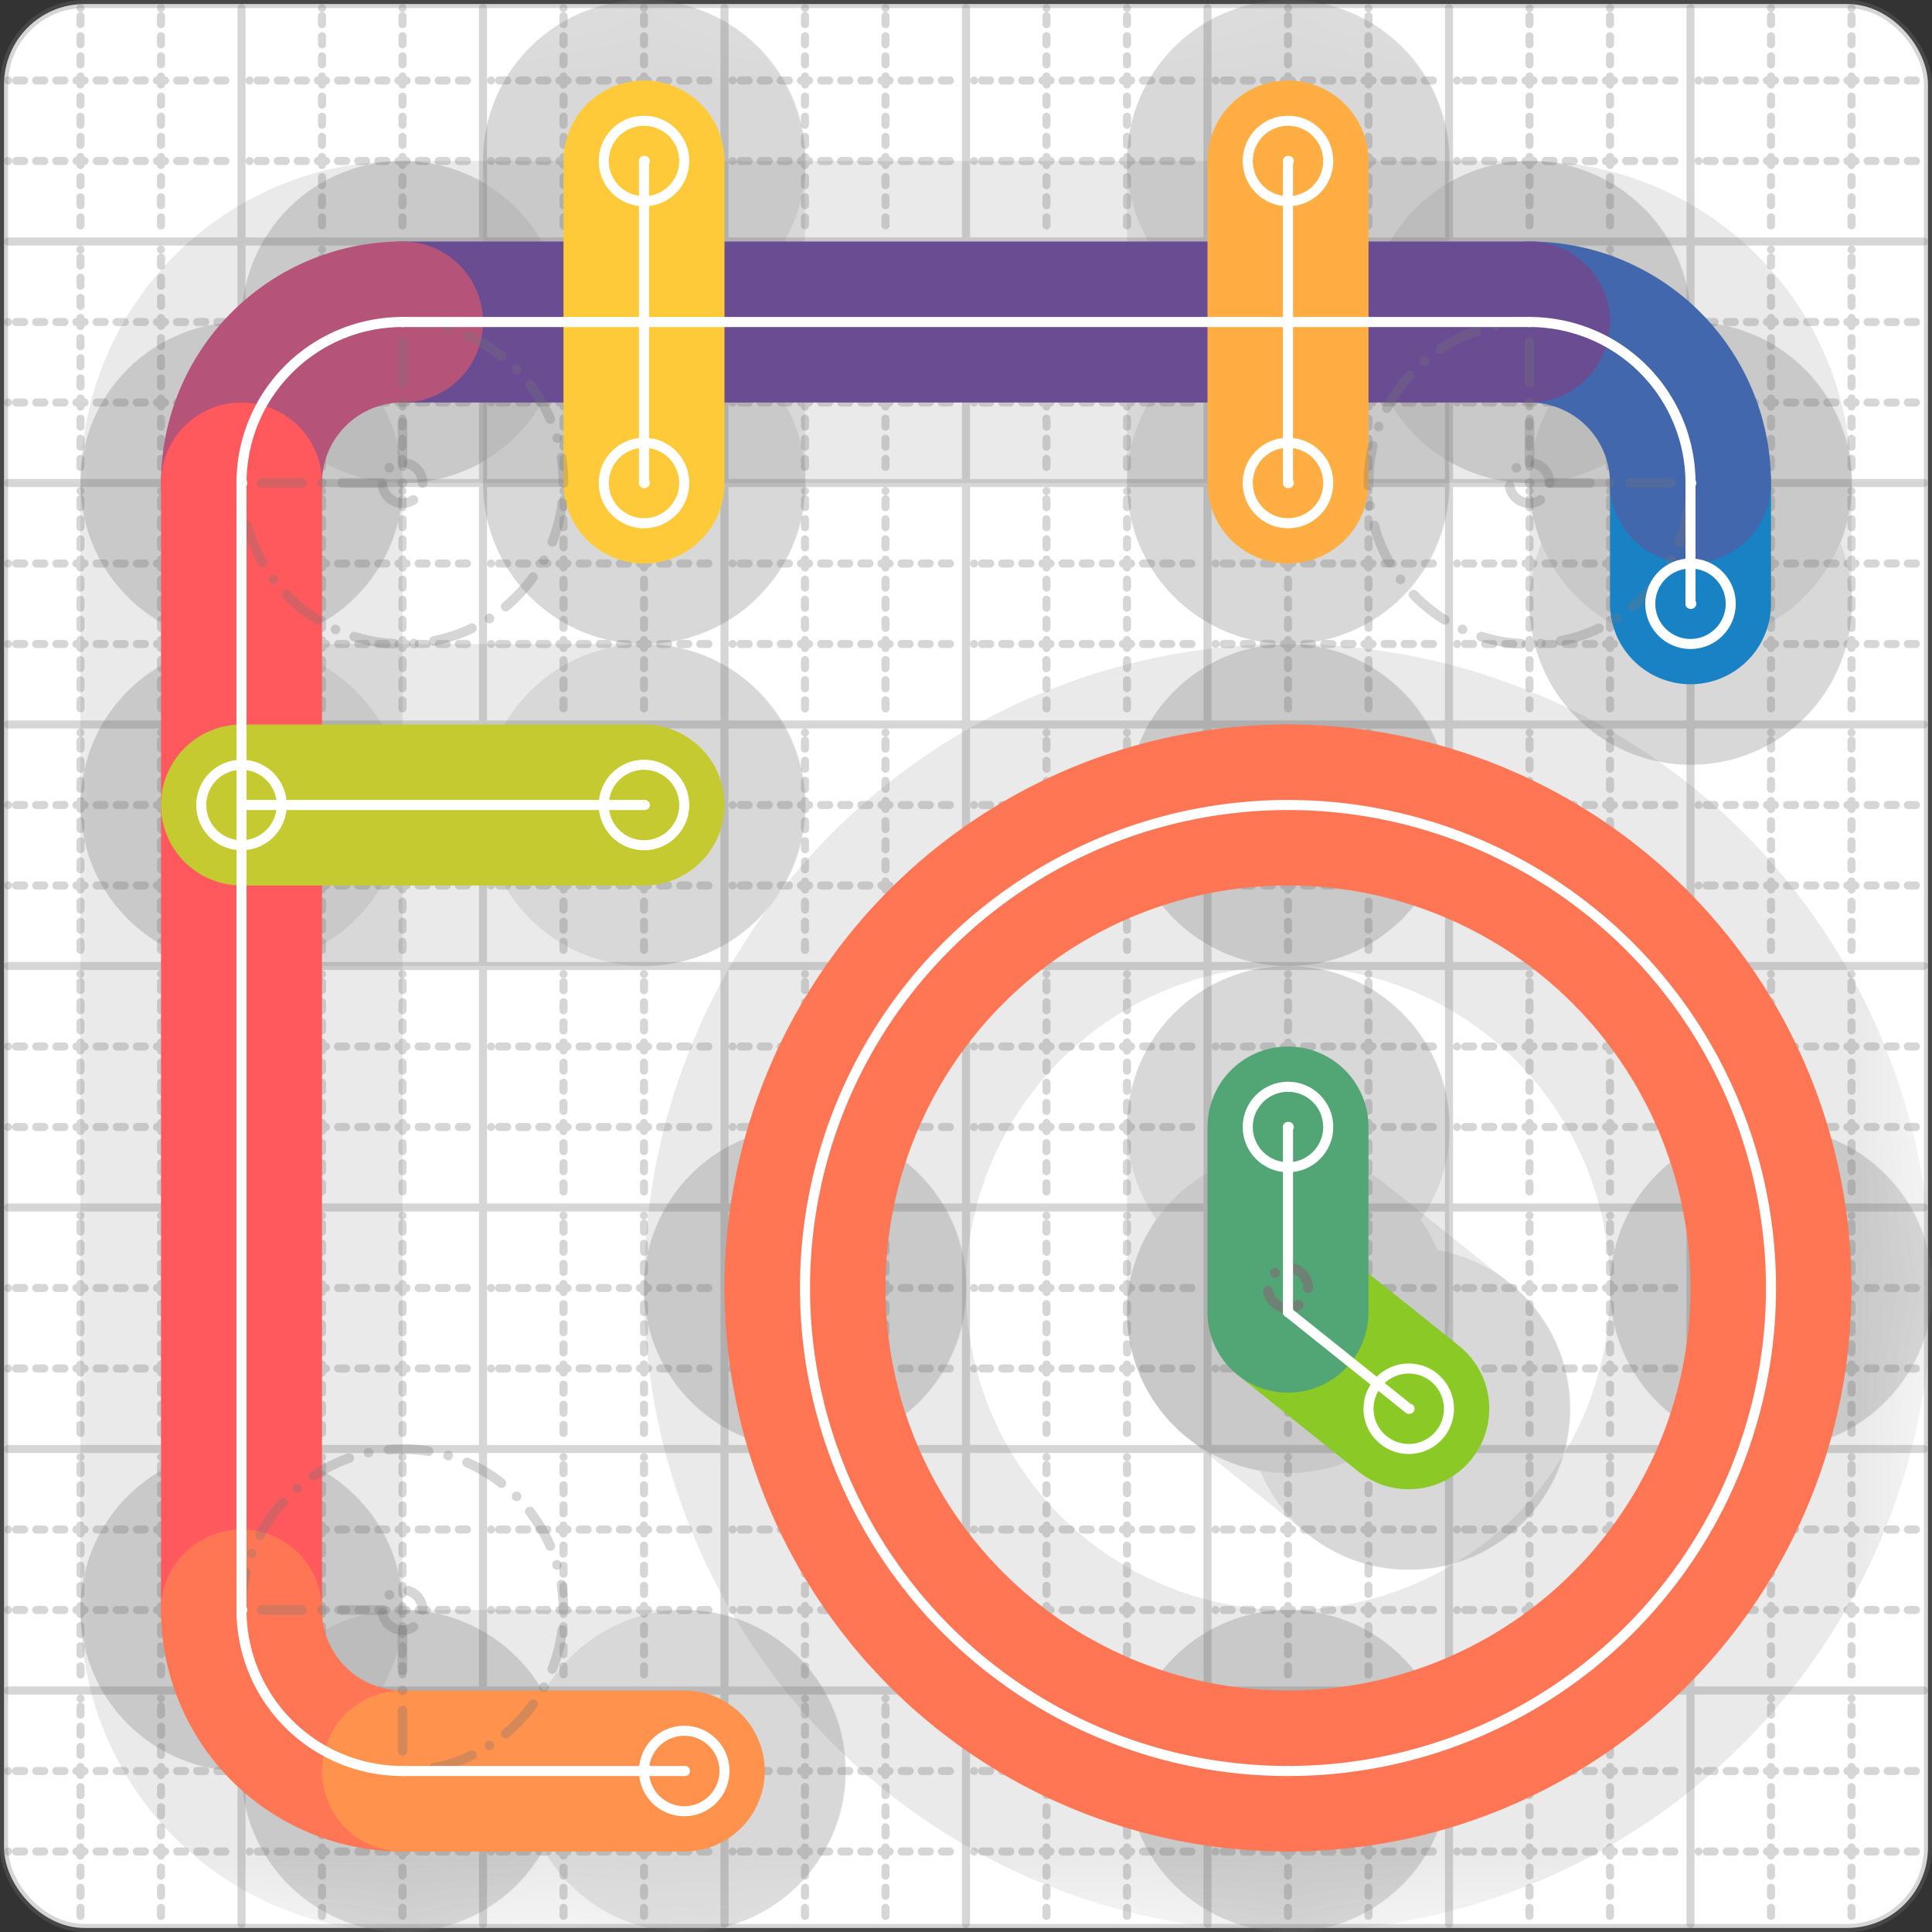 <svg xmlns="http://www.w3.org/2000/svg" width="24" height="24" viewBox="0 0 24 24" fill="none" stroke="currentColor" stroke-width="2" stroke-linecap="round" stroke-linejoin="round"><rect x="0" y="0" width="24" height="24" fill="#333333" stroke="none"/><style>
  @media screen and (prefers-color-scheme: light) {
    .svg-preview-grid-rect { fill: none }
  }
  @media screen and (prefers-color-scheme: dark) {
    .svg-preview-grid-rect { fill: none }
    .svg
    .svg-preview-grid-group,
    .svg-preview-radii-group,
    .svg-preview-shadow-mask-group,
    .svg-preview-shadow-group {
      stroke: #fff;
    }
  }
</style><g class="svg-preview-grid-group" stroke-linecap="butt" stroke-width="0.1" stroke="#777" stroke-opacity="0.3"><rect class="svg-preview-grid-rect" width="23.9" height="23.9" x="0.05" y="0.05" rx="1" fill="#fff"></rect><path stroke-dasharray="0 0.1 0.1 0.15 0.1 0.15 0.1 0.15 0.1 0.15 0.1 0.15 0.1 0.15 0.1 0.15 0.1 0.15 0.1 0.15 0.1 0.15 0.1 0.15 0 0.15" stroke-width="0.1" d="M0.1 1h23.8M1 0.1v23.8M0.1 2h23.8M2 0.1v23.8M0.1 4h23.8M4 0.1v23.8M0.1 5h23.8M5 0.1v23.8M0.1 7h23.8M7 0.1v23.8M0.1 8h23.8M8 0.1v23.8M0.1 10h23.8M10 0.1v23.8M0.1 11h23.8M11 0.1v23.8M0.1 13h23.8M13 0.1v23.8M0.1 14h23.8M14 0.1v23.8M0.1 16h23.8M16 0.1v23.8M0.1 17h23.8M17 0.1v23.8M0.1 19h23.8M19 0.1v23.8M0.1 20h23.8M20 0.1v23.8M0.1 22h23.8M22 0.1v23.8M0.1 23h23.8M23 0.1v23.8"></path><path d="M0.1 3h23.8M3 0.1v23.8M0.1 6h23.8M6 0.1v23.8M0.1 9h23.8M9 0.1v23.8M0.1 12h23.8M12 0.1v23.8M0.1 15h23.8M15 0.1v23.8M0.1 18h23.8M18 0.1v23.8M0.1 21h23.8M21 0.1v23.8"></path></g><g class="svg-preview-shadow-mask-group" stroke-width="4" stroke="#777" stroke-opacity="0.15"><mask id="svg-preview-shadow-mask-0" maskUnits="userSpaceOnUse" stroke-opacity="1" stroke-width="4" stroke="#000"><rect x="0" y="0" width="24" height="24" fill="#fff" stroke="none" rx="1"></rect><path d="M21 7.5h.01M21 6h.01M19 4h.01M5 4h.01M3 6h.01M3 20h.01M5 22h.01M8.5 22h.01"></path></mask><mask id="svg-preview-shadow-mask-1" maskUnits="userSpaceOnUse" stroke-opacity="1" stroke-width="4" stroke="#000"><rect x="0" y="0" width="24" height="24" fill="#fff" stroke="none" rx="1"></rect><path d="M16 2h.01M16 6h.01"></path></mask><mask id="svg-preview-shadow-mask-2" maskUnits="userSpaceOnUse" stroke-opacity="1" stroke-width="4" stroke="#000"><rect x="0" y="0" width="24" height="24" fill="#fff" stroke="none" rx="1"></rect><path d="M8 2h.01M8 6h.01"></path></mask><mask id="svg-preview-shadow-mask-3" maskUnits="userSpaceOnUse" stroke-opacity="1" stroke-width="4" stroke="#000"><rect x="0" y="0" width="24" height="24" fill="#fff" stroke="none" rx="1"></rect><path d="M3 10h.01M8 10h.01"></path></mask><mask id="svg-preview-shadow-mask-4" maskUnits="userSpaceOnUse" stroke-opacity="1" stroke-width="4" stroke="#000"><rect x="0" y="0" width="24" height="24" fill="#fff" stroke="none" rx="1"></rect><path d="M17.5 17.5h.01M16 16.3h.01M16 14h.01"></path></mask><mask id="svg-preview-shadow-mask-5" maskUnits="userSpaceOnUse" stroke-opacity="1" stroke-width="4" stroke="#000"><rect x="0" y="0" width="24" height="24" fill="#fff" stroke="none" rx="1"></rect><path d="M16 10h.01M22 16h.01M16 22h.01M10 16h.01"></path></mask></g><g class="svg-preview-shadow-group" stroke-width="4" stroke="#777" stroke-opacity="0.15"><path mask="url(#svg-preview-shadow-mask-0)" d="M 21 7.5 L 21 6"></path><path mask="url(#svg-preview-shadow-mask-0)" d="M 21 6 A2 2 0 0 0 19 4"></path><path mask="url(#svg-preview-shadow-mask-0)" d="M 19 4 L 5 4"></path><path mask="url(#svg-preview-shadow-mask-0)" d="M 5 4 A2 2 0 0 0 3 6"></path><path mask="url(#svg-preview-shadow-mask-0)" d="M 3 6 L 3 20"></path><path mask="url(#svg-preview-shadow-mask-0)" d="M 3 20 A2 2 0 0 0 5 22"></path><path mask="url(#svg-preview-shadow-mask-0)" d="M 5 22 L 8.5 22"></path><path mask="url(#svg-preview-shadow-mask-1)" d="M 16 2 L 16 6"></path><path mask="url(#svg-preview-shadow-mask-2)" d="M 8 2 L 8 6"></path><path mask="url(#svg-preview-shadow-mask-3)" d="M 3 10 L 8 10"></path><path mask="url(#svg-preview-shadow-mask-4)" d="M 17.5 17.5 L 16 16.3"></path><path mask="url(#svg-preview-shadow-mask-4)" d="M 16 16.3 L 16 14"></path><path mask="url(#svg-preview-shadow-mask-5)" d="M 16 10 A6 6 0 0 1 22 16"></path><path mask="url(#svg-preview-shadow-mask-5)" d="M 22 16 A6 6 0 0 1 16 22"></path><path mask="url(#svg-preview-shadow-mask-5)" d="M 16 22 A6 6 0 0 1 10 16"></path><path mask="url(#svg-preview-shadow-mask-5)" d="M 10 16 A6 6 0 0 1 16 10"></path><path d="M21 7.5h.01M21 6h.01M19 4h.01M5 4h.01M3 6h.01M3 20h.01M5 22h.01M8.5 22h.01M16 2h.01M16 6h.01M8 2h.01M8 6h.01M3 10h.01M8 10h.01M17.5 17.5h.01M16 16.3h.01M16 14h.01M16 10h.01M22 16h.01M16 22h.01M10 16h.01"></path></g><g class="svg-preview-handles-group" stroke-width="0.12" stroke="#777" stroke-opacity="0.6"></g><g class="svg-preview-colored-path-group"><path d="M 21 7.5 L 21 6" stroke="#1982c4"></path><path d="M 21 6 A2 2 0 0 0 19 4" stroke="#4267AC"></path><path d="M 19 4 L 5 4" stroke="#6a4c93"></path><path d="M 5 4 A2 2 0 0 0 3 6" stroke="#B55379"></path><path d="M 3 6 L 3 20" stroke="#FF595E"></path><path d="M 3 20 A2 2 0 0 0 5 22" stroke="#FF7655"></path><path d="M 5 22 L 8.5 22" stroke="#ff924c"></path><path d="M 16 2 L 16 6" stroke="#FFAE43"></path><path d="M 8 2 L 8 6" stroke="#ffca3a"></path><path d="M 3 10 L 8 10" stroke="#C5CA30"></path><path d="M 17.5 17.5 L 16 16.3" stroke="#8ac926"></path><path d="M 16 16.3 L 16 14" stroke="#52A675"></path><path d="M 16 10 A6 6 0 0 1 22 16" stroke="#FF7655"></path><path d="M 22 16 A6 6 0 0 1 16 22" stroke="#FF7655"></path><path d="M 16 22 A6 6 0 0 1 10 16" stroke="#FF7655"></path><path d="M 10 16 A6 6 0 0 1 16 10" stroke="#FF7655"></path></g><g class="svg-preview-radii-group" stroke-width="0.12" stroke-dasharray="0 0.25 0.25" stroke="#777" stroke-opacity="0.3"><path d="M21 6 19 6 19 4"></path><circle cy="6" cx="19" r="0.25" stroke-dasharray="0"></circle><circle cy="6" cx="19" r="2"></circle><path d="M5 4 5 6 3 6"></path><circle cy="6" cx="5" r="0.25" stroke-dasharray="0"></circle><circle cy="6" cx="5" r="2"></circle><path d="M3 20 5 20 5 22"></path><circle cy="20" cx="5" r="0.25" stroke-dasharray="0"></circle><circle cy="20" cx="5" r="2"></circle><circle cy="16" cx="16" r="0.25" stroke-dasharray="0"></circle><circle cy="16" cx="16" r="6"></circle><circle cy="16" cx="16" r="0.25" stroke-dasharray="0"></circle><circle cy="16" cx="16" r="6"></circle><circle cy="16" cx="16" r="0.25" stroke-dasharray="0"></circle><circle cy="16" cx="16" r="6"></circle><circle cy="16" cx="16" r="0.25" stroke-dasharray="0"></circle><circle cy="16" cx="16" r="6"></circle></g><g class="svg-preview-control-path-marker-mask-group" stroke-width="1" stroke="#000"><mask id="svg-preview-control-path-marker-mask-0" maskUnits="userSpaceOnUse"><rect x="0" y="0" width="24" height="24" fill="#fff" stroke="none" rx="1"></rect><path d="M21 7.5h.01"></path><path d="M21 6h.01"></path></mask><mask id="svg-preview-control-path-marker-mask-1" maskUnits="userSpaceOnUse"><rect x="0" y="0" width="24" height="24" fill="#fff" stroke="none" rx="1"></rect><path d="M21 6h.01"></path><path d="M19 4h.01"></path></mask><mask id="svg-preview-control-path-marker-mask-2" maskUnits="userSpaceOnUse"><rect x="0" y="0" width="24" height="24" fill="#fff" stroke="none" rx="1"></rect><path d="M19 4h.01"></path><path d="M5 4h.01"></path></mask><mask id="svg-preview-control-path-marker-mask-3" maskUnits="userSpaceOnUse"><rect x="0" y="0" width="24" height="24" fill="#fff" stroke="none" rx="1"></rect><path d="M5 4h.01"></path><path d="M3 6h.01"></path></mask><mask id="svg-preview-control-path-marker-mask-4" maskUnits="userSpaceOnUse"><rect x="0" y="0" width="24" height="24" fill="#fff" stroke="none" rx="1"></rect><path d="M3 6h.01"></path><path d="M3 20h.01"></path></mask><mask id="svg-preview-control-path-marker-mask-5" maskUnits="userSpaceOnUse"><rect x="0" y="0" width="24" height="24" fill="#fff" stroke="none" rx="1"></rect><path d="M3 20h.01"></path><path d="M5 22h.01"></path></mask><mask id="svg-preview-control-path-marker-mask-6" maskUnits="userSpaceOnUse"><rect x="0" y="0" width="24" height="24" fill="#fff" stroke="none" rx="1"></rect><path d="M5 22h.01"></path><path d="M8.5 22h.01"></path></mask><mask id="svg-preview-control-path-marker-mask-7" maskUnits="userSpaceOnUse"><rect x="0" y="0" width="24" height="24" fill="#fff" stroke="none" rx="1"></rect><path d="M16 2h.01"></path><path d="M16 6h.01"></path></mask><mask id="svg-preview-control-path-marker-mask-8" maskUnits="userSpaceOnUse"><rect x="0" y="0" width="24" height="24" fill="#fff" stroke="none" rx="1"></rect><path d="M8 2h.01"></path><path d="M8 6h.01"></path></mask><mask id="svg-preview-control-path-marker-mask-9" maskUnits="userSpaceOnUse"><rect x="0" y="0" width="24" height="24" fill="#fff" stroke="none" rx="1"></rect><path d="M3 10h.01"></path><path d="M8 10h.01"></path></mask><mask id="svg-preview-control-path-marker-mask-10" maskUnits="userSpaceOnUse"><rect x="0" y="0" width="24" height="24" fill="#fff" stroke="none" rx="1"></rect><path d="M17.5 17.5h.01"></path><path d="M16 16.3h.01"></path></mask><mask id="svg-preview-control-path-marker-mask-11" maskUnits="userSpaceOnUse"><rect x="0" y="0" width="24" height="24" fill="#fff" stroke="none" rx="1"></rect><path d="M16 16.3h.01"></path><path d="M16 14h.01"></path></mask></g><g class="svg-preview-control-path-group" stroke="#fff" stroke-width="0.125"><path mask="url(#svg-preview-control-path-marker-mask-0)" d="M 21 7.5 L 21 6"></path><path mask="url(#svg-preview-control-path-marker-mask-1)" d="M 21 6 A2 2 0 0 0 19 4"></path><path mask="url(#svg-preview-control-path-marker-mask-2)" d="M 19 4 L 5 4"></path><path mask="url(#svg-preview-control-path-marker-mask-3)" d="M 5 4 A2 2 0 0 0 3 6"></path><path mask="url(#svg-preview-control-path-marker-mask-4)" d="M 3 6 L 3 20"></path><path mask="url(#svg-preview-control-path-marker-mask-5)" d="M 3 20 A2 2 0 0 0 5 22"></path><path mask="url(#svg-preview-control-path-marker-mask-6)" d="M 5 22 L 8.5 22"></path><path mask="url(#svg-preview-control-path-marker-mask-7)" d="M 16 2 L 16 6"></path><path mask="url(#svg-preview-control-path-marker-mask-8)" d="M 8 2 L 8 6"></path><path mask="url(#svg-preview-control-path-marker-mask-9)" d="M 3 10 L 8 10"></path><path mask="url(#svg-preview-control-path-marker-mask-10)" d="M 17.5 17.5 L 16 16.3"></path><path mask="url(#svg-preview-control-path-marker-mask-11)" d="M 16 16.3 L 16 14"></path><path d="M 16 10 A6 6 0 0 1 22 16"></path><path d="M 22 16 A6 6 0 0 1 16 22"></path><path d="M 16 22 A6 6 0 0 1 10 16"></path><path d="M 10 16 A6 6 0 0 1 16 10"></path></g><g class="svg-preview-control-path-marker-group" stroke="#fff" stroke-width="0.125"><path d="M21 7.5h.01M21 6h.01M21 6h.01M19 4h.01M19 4h.01M5 4h.01M5 4h.01M3 6h.01M3 6h.01M3 20h.01M3 20h.01M5 22h.01M5 22h.01M8.5 22h.01M16 2h.01M16 6h.01M8 2h.01M8 6h.01M3 10h.01M8 10h.01M17.5 17.5h.01M16 16.3h.01M16 16.3h.01M16 14h.01"></path><circle cx="21" cy="7.5" r="0.5"></circle><circle cx="8.5" cy="22" r="0.5"></circle><circle cx="16" cy="2" r="0.5"></circle><circle cx="16" cy="6" r="0.5"></circle><circle cx="8" cy="2" r="0.5"></circle><circle cx="8" cy="6" r="0.5"></circle><circle cx="3" cy="10" r="0.5"></circle><circle cx="8" cy="10" r="0.5"></circle><circle cx="17.5" cy="17.5" r="0.5"></circle><circle cx="16" cy="14" r="0.5"></circle></g><g class="svg-preview-handles-group" stroke-width="0.12" stroke="#FFF" stroke-opacity="0.3"></g></svg>
